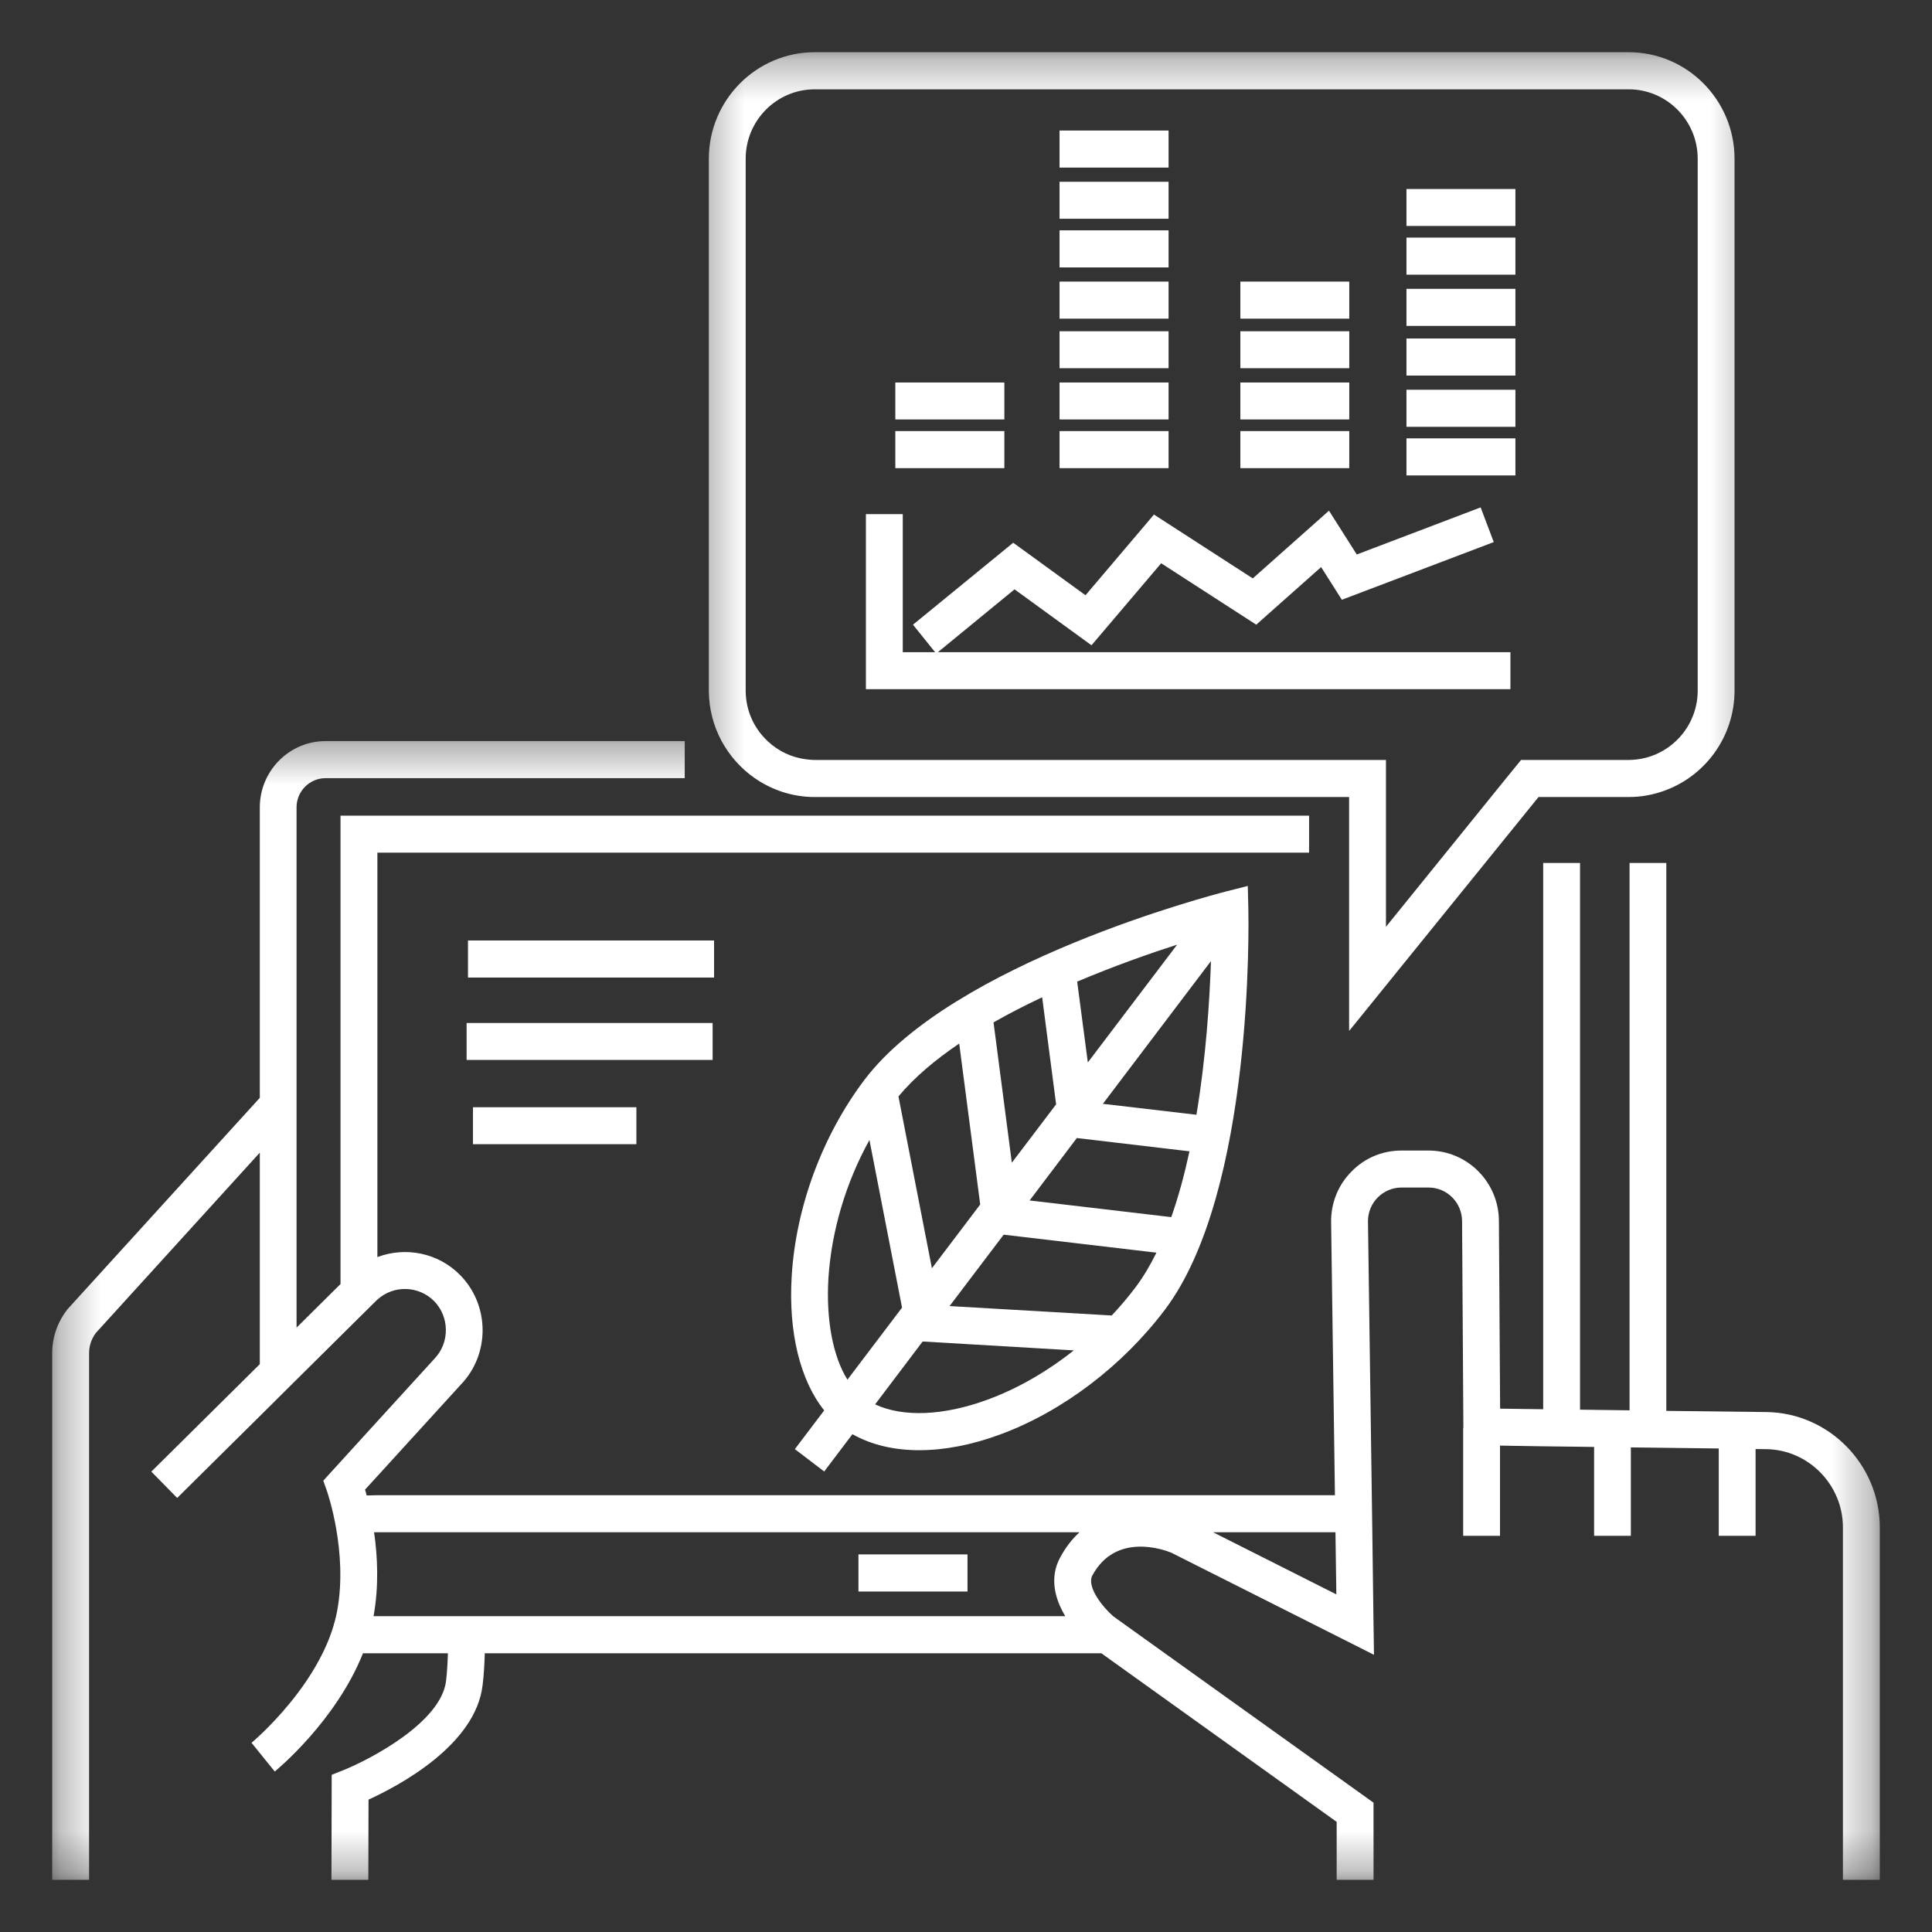 <svg width="48" height="48" viewBox="0 0 48 48" fill="none" xmlns="http://www.w3.org/2000/svg">
<rect x="0" y="0" width="48" height="48" fill="#333333" stroke="none"/>
<path d="M21.328 39.541H24.037V38.619H21.328V39.541Z" fill="white"/>
<path d="M17.741 23.366H11.627V24.287H17.741V23.366Z" fill="white"/>
<path d="M15.811 28.427V27.509H11.751V28.427H15.811Z" fill="white"/>
<path d="M17.705 25.416H11.593V26.334H17.705V25.416Z" fill="white"/>
<path d="M20.582 31.759C20.656 30.585 21.016 29.38 21.601 28.323L22.411 32.487L21.054 34.278C20.696 33.703 20.52 32.798 20.582 31.759ZM23.831 25.927L24.353 29.925L23.153 31.509L22.322 27.241C22.712 26.77 23.235 26.331 23.831 25.927ZM26.239 27.437L25.139 28.887L24.684 25.401C25.074 25.178 25.48 24.971 25.892 24.777L26.239 27.437ZM27.027 26.396L26.762 24.388C27.677 24.001 28.552 23.693 29.246 23.469L27.027 26.396ZM29.552 28.604C29.43 29.17 29.281 29.724 29.1 30.239L25.581 29.825L26.754 28.274L29.552 28.604ZM27.401 27.424L30.086 23.878C30.053 24.851 29.964 26.265 29.725 27.696L27.401 27.424ZM27.62 32.683L23.592 32.449L24.936 30.675L28.731 31.122C28.577 31.435 28.406 31.724 28.216 31.977C28.032 32.223 27.832 32.457 27.62 32.683ZM24.538 34.773C23.443 35.177 22.43 35.215 21.742 34.891L22.923 33.329L26.678 33.55C26.011 34.079 25.28 34.501 24.538 34.773ZM20.477 36.559L21.178 35.632C21.647 35.896 22.208 36.03 22.836 36.03C23.457 36.03 24.139 35.902 24.852 35.638C26.396 35.068 27.889 33.937 28.948 32.531C31.156 29.596 31.02 22.872 31.015 22.586L31.001 22.011L30.443 22.153C30.17 22.224 23.679 23.903 21.468 26.84C20.428 28.222 19.773 29.994 19.67 31.702C19.583 33.1 19.881 34.299 20.477 35.041L19.748 36.003L20.477 36.559Z" fill="white"/>
<mask id="mask0_1283_20266" style="mask-type:luminance" maskUnits="userSpaceOnUse" x="1" y="18" width="46" height="29">
<path d="M1.297 18.349H46.703V46.702H1.297V18.349Z" fill="white"/>
</mask>
<g mask="url(#mask0_1283_20266)">
<path d="M33.201 39.612L30.14 38.069H33.179L33.201 39.612ZM12.039 40.154H9.281C9.416 39.405 9.381 38.666 9.294 38.069H26.819C26.64 38.233 26.477 38.44 26.339 38.696C26.068 39.195 26.207 39.724 26.467 40.154H12.039ZM43.891 35.082L41.399 35.053V21.44H40.486V35.039L39.256 35.023V21.44H38.34V35.012L37.27 34.998L37.24 30.34C37.24 29.373 36.457 28.585 35.493 28.585H34.819C34.347 28.585 33.908 28.768 33.578 29.106C33.245 29.441 33.066 29.888 33.071 30.362L33.166 37.148H9.376L9.11 37.154L9.105 37.137C9.094 37.091 9.083 37.047 9.069 37.009L9.376 36.674L11.451 34.398C12.179 33.641 12.169 32.42 11.426 31.673C10.879 31.12 10.066 30.97 9.376 31.232V21.184H32.524V20.265H8.46V31.902L7.368 32.984V20.058C7.368 19.657 7.693 19.333 8.089 19.333H17.012V18.412H8.089C7.189 18.412 6.455 19.151 6.455 20.058V27.275L1.69 32.513L1.666 32.542C1.425 32.856 1.297 33.229 1.297 33.619V46.703H2.213V33.619C2.213 33.439 2.27 33.267 2.381 33.117L6.455 28.637V33.892L3.76 36.562L4.402 37.216L6.455 35.183L7.368 34.276L8.46 33.194L9.354 32.308C9.362 32.303 9.367 32.297 9.376 32.289C9.774 31.924 10.397 31.938 10.782 32.322C11.172 32.717 11.177 33.363 10.79 33.761L9.376 35.311L8.46 36.317L8.219 36.581L8.032 36.788L8.124 37.047C8.129 37.064 8.65 38.554 8.376 40.026C8.368 40.07 8.357 40.113 8.349 40.154C8.276 40.473 8.159 40.784 8.016 41.072C7.785 41.541 7.487 41.966 7.2 42.315C6.715 42.909 6.266 43.285 6.249 43.299L6.826 44.013C6.9 43.953 8.352 42.746 9.018 41.075H11.128C11.12 41.323 11.107 41.555 11.082 41.762C10.96 42.792 9.197 43.711 8.53 43.98L8.241 44.095L8.235 46.703H9.151L9.156 44.711C9.92 44.362 11.816 43.353 11.99 41.868C12.02 41.631 12.036 41.364 12.044 41.075H27.363L33.209 45.264V46.703H34.125V44.787L28.94 41.075L27.659 40.157C27.656 40.157 27.656 40.157 27.656 40.154C27.42 39.95 26.984 39.429 27.141 39.138C27.724 38.064 28.921 38.503 29.1 38.576L32.234 40.154L34.06 41.075L34.136 41.113V41.075L34.122 40.154L34.095 38.069L34.082 37.148L33.987 30.351C33.984 30.125 34.071 29.913 34.228 29.752C34.385 29.594 34.594 29.504 34.819 29.504H35.493C35.953 29.504 36.325 29.88 36.325 30.343L36.357 35.475H36.352V38.157H37.267V35.916L38.34 35.933L39.256 35.944L39.605 35.949V38.157H40.518V35.96L41.399 35.971L42.702 35.987V38.157H43.617V36.001L43.88 36.004C44.931 36.017 45.787 36.889 45.787 37.949V46.703H46.703V37.949C46.703 36.388 45.44 35.104 43.891 35.082Z" fill="white"/>
</g>
<mask id="mask1_1283_20266" style="mask-type:luminance" maskUnits="userSpaceOnUse" x="17" y="1" width="27" height="26">
<path d="M17.331 1.297H43.684V26.023H17.331V1.297Z" fill="white"/>
</mask>
<g mask="url(#mask1_1283_20266)">
<path d="M18.526 3.944C18.526 2.992 19.296 2.219 20.241 2.219H40.464C41.409 2.219 42.179 2.992 42.179 3.944V17.156C42.179 17.97 41.615 18.654 40.857 18.834C40.729 18.864 40.599 18.881 40.464 18.881H37.79L37.422 19.333L34.434 23.026V18.881H20.241C20.192 18.881 20.144 18.878 20.098 18.872C20.079 18.872 20.06 18.87 20.044 18.867C19.67 18.823 19.331 18.66 19.071 18.412C18.735 18.099 18.526 17.652 18.526 17.156V3.944ZM18.751 19.333C19.174 19.627 19.689 19.802 20.241 19.802H33.518V25.615L38.224 19.802H40.464C40.776 19.802 41.071 19.747 41.347 19.646C42.366 19.281 43.094 18.303 43.094 17.156V3.944C43.094 2.486 41.916 1.297 40.464 1.297H20.241C18.792 1.297 17.611 2.486 17.611 3.944V17.156C17.611 17.608 17.727 18.038 17.928 18.412C18.128 18.78 18.41 19.096 18.751 19.333Z" fill="white"/>
</g>
<path d="M24.953 9.503H22.244V10.421H24.953V9.503Z" fill="white"/>
<path d="M24.953 10.71H22.244V11.631H24.953V10.71Z" fill="white"/>
<path d="M29.033 3.243H26.324V4.164H29.033V3.243Z" fill="white"/>
<path d="M29.033 4.516H26.324V5.435H29.033V4.516Z" fill="white"/>
<path d="M29.033 5.723H26.324V6.644H29.033V5.723Z" fill="white"/>
<path d="M29.033 6.996H26.324V7.917H29.033V6.996Z" fill="white"/>
<path d="M29.033 8.23H26.324V9.148H29.033V8.23Z" fill="white"/>
<path d="M29.033 9.503H26.324V10.421H29.033V9.503Z" fill="white"/>
<path d="M29.033 10.71H26.324V11.631H29.033V10.71Z" fill="white"/>
<path d="M37.65 4.696H34.943V5.614H37.65V4.696Z" fill="white"/>
<path d="M37.65 5.903H34.943V6.824H37.65V5.903Z" fill="white"/>
<path d="M37.65 7.176H34.943V8.097H37.65V7.176Z" fill="white"/>
<path d="M37.65 8.41H34.943V9.331H37.65V8.41Z" fill="white"/>
<path d="M37.65 9.683H34.943V10.604H37.65V9.683Z" fill="white"/>
<path d="M37.65 10.891H34.943V11.812H37.65V10.891Z" fill="white"/>
<path d="M33.522 6.996H30.816V7.917H33.522V6.996Z" fill="white"/>
<path d="M33.522 8.23H30.816V9.148H33.522V8.23Z" fill="white"/>
<path d="M33.522 9.503H30.816V10.421H33.522V9.503Z" fill="white"/>
<path d="M33.522 10.71H30.816V11.631H33.522V10.71Z" fill="white"/>
<path d="M37.526 16.204H23.301L25.206 14.642L27.118 16.032L28.849 13.994L31.211 15.52L32.823 14.089L33.338 14.901L37.112 13.468L36.786 12.606L33.709 13.776L33.018 12.688L31.125 14.37L28.67 12.784L26.969 14.789L25.173 13.484L22.683 15.52L23.233 16.204H22.429V12.773H21.513V17.122H37.526V16.204Z" fill="white"/>
</svg>
